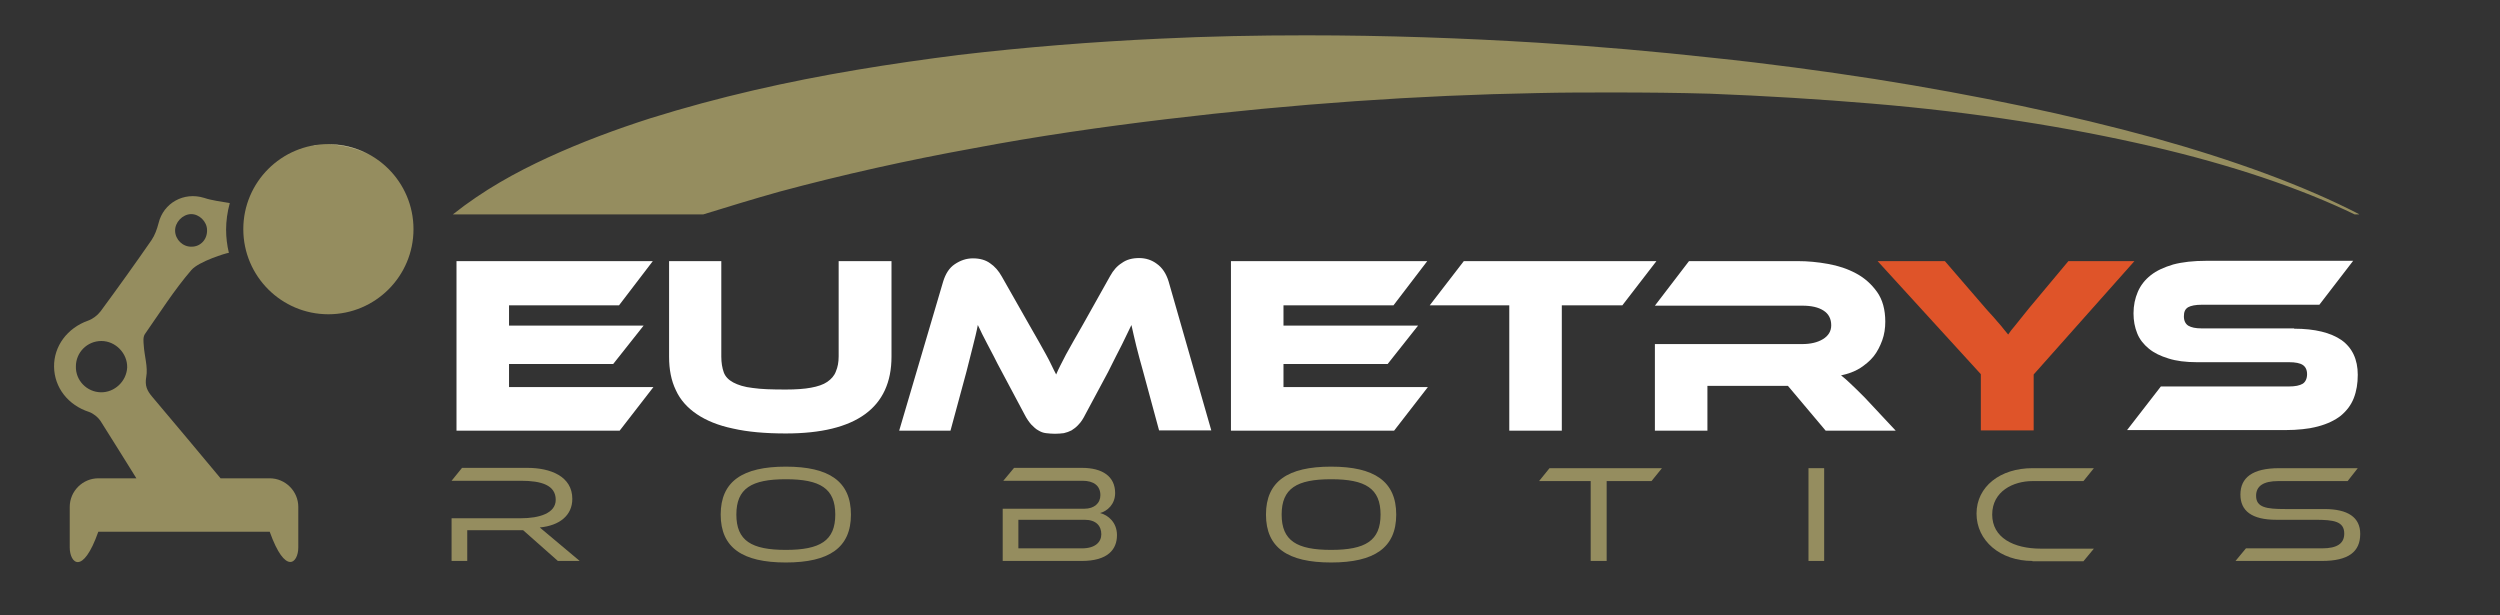 <?xml version="1.0" encoding="utf-8"?>
<!-- Generator: Adobe Illustrator 24.3.0, SVG Export Plug-In . SVG Version: 6.00 Build 0)  -->
<svg version="1.1" id="Calque_1" xmlns="http://www.w3.org/2000/svg" xmlns:xlink="http://www.w3.org/1999/xlink" x="0px" y="0px"
	 viewBox="0 0 813.8 200.2" style="enable-background:new 0 0 813.8 200.2;" xml:space="preserve">
<rect x="0" y="0" width="813.8" height="200.2" fill="#333333" stroke="none"/>
<style type="text/css">
	.st0{fill:#958D5F;}
	.st1{fill:#FFFFFF;}
	.st2{fill:#DF5429;}
	.st3{fill:none;}
</style>
<circle class="st0" cx="106.9" cy="74.6" r="27.7"/>
<g>
	<defs>
		<path id="SVGID_1_" d="M695.6,80.8C695.6,80.8,695.6,80.8,695.6,80.8c0-0.2-0.1-0.6-0.1-1.1C695.6,80.4,695.6,80.8,695.6,80.8"/>
	</defs>
	<clipPath id="SVGID_2_">
		<use xlink:href="#SVGID_1_"  style="overflow:visible;"/>
	</clipPath>
</g>
<g>
	<defs>
		<path id="SVGID_3_" d="M695.6,92.6L695.6,92.6 M695.6,92.6L695.6,92.6"/>
	</defs>
	<linearGradient id="SVGID_4_" gradientUnits="userSpaceOnUse" x1="695.643" y1="92.648" x2="695.643" y2="92.648">
		<stop  offset="0" style="stop-color:#FFFFFF"/>
		<stop  offset="4.417551e-02" style="stop-color:#EFEFEF"/>
		<stop  offset="0.252" style="stop-color:#A7A7A7"/>
		<stop  offset="0.448" style="stop-color:#6C6C6C"/>
		<stop  offset="0.626" style="stop-color:#3D3D3D"/>
		<stop  offset="0.783" style="stop-color:#1C1C1C"/>
		<stop  offset="0.913" style="stop-color:#070707"/>
		<stop  offset="1" style="stop-color:#000000"/>
	</linearGradient>
	<use xlink:href="#SVGID_3_"  style="overflow:visible;fill:url(#SVGID_4_);"/>
	<clipPath id="SVGID_5_">
		<use xlink:href="#SVGID_3_"  style="overflow:visible;"/>
	</clipPath>
</g>
<g>
	<polygon class="st1" points="212.7,126 201.7,140.2 148.6,140.2 148.6,85 212.5,85 201.5,99.4 165.7,99.4 165.7,106 209.5,106 
		199.6,118.5 165.7,118.5 165.7,126 	"/>
	<path class="st1" d="M290.2,116.1c0,16.6-11.5,25-34.4,25c-6.7,0-12.4-0.5-17.2-1.6c-4.8-1-8.7-2.6-11.8-4.7
		c-3.1-2.1-5.4-4.7-6.8-7.8c-1.5-3.1-2.2-6.7-2.2-10.9V85h17v31.1c0,2,0.3,3.7,0.8,5.1c0.5,1.4,1.6,2.5,3.1,3.3
		c1.5,0.8,3.6,1.5,6.4,1.8c2.7,0.4,6.3,0.5,10.7,0.5c3.3,0,6.1-0.2,8.2-0.6c2.2-0.4,4-1,5.3-1.9c1.3-0.9,2.3-2,2.8-3.4
		c0.6-1.4,0.9-3,0.9-4.9V85h17.2V116.1z"/>
	<path class="st1" d="M334.9,105.5c1.2,2.1,2.3,4,3.2,5.6c0.9,1.6,1.7,3.1,2.4,4.3c0.7,1.3,1.3,2.4,1.8,3.5c0.5,1,1,2.1,1.5,3
		c0.4-1,0.9-2,1.4-3c0.5-1,1.1-2.2,1.8-3.5c0.7-1.3,1.5-2.7,2.4-4.3c0.9-1.6,2-3.5,3.2-5.6l8.8-15.7c1-1.8,2.2-3.2,3.8-4.2
		c1.5-1.1,3.4-1.6,5.6-1.6c2.1,0,4.1,0.6,5.8,1.9c1.7,1.2,3,3.1,3.8,5.7l13.9,48.5h-17l-5.2-19.2c-0.9-3.1-1.6-5.9-2.2-8.2
		c-0.6-2.4-1.1-4.7-1.6-6.9c-0.9,1.9-2,4.1-3.1,6.4c-1.2,2.3-2.7,5.3-4.5,8.9l-7.4,13.8c-0.7,1.4-1.4,2.5-2.2,3.3
		c-0.7,0.8-1.5,1.4-2.3,1.9c-0.8,0.4-1.6,0.7-2.5,0.9c-0.9,0.1-1.8,0.2-2.9,0.2c-1,0-2-0.1-2.9-0.2c-0.9-0.1-1.7-0.4-2.5-0.9
		c-0.8-0.4-1.5-1.1-2.3-1.9c-0.7-0.8-1.5-1.9-2.2-3.3l-7.4-13.9c-1-1.9-1.9-3.5-2.6-5c-0.8-1.5-1.5-2.8-2.1-4
		c-0.6-1.2-1.2-2.3-1.7-3.3c-0.5-1-0.9-2-1.4-2.9c-0.4,2.2-1,4.5-1.6,6.9c-0.6,2.4-1.3,5.1-2.1,8.3l-5.2,19.2h-16.7l14.3-48.5
		c0.8-2.6,2-4.5,3.8-5.7c1.8-1.2,3.7-1.9,5.9-1.9c2.2,0,4.1,0.5,5.6,1.6c1.5,1,2.8,2.5,3.8,4.3L334.9,105.5z"/>
	<polygon class="st1" points="464.8,126 453.8,140.2 400.7,140.2 400.7,85 464.6,85 453.6,99.4 417.8,99.4 417.8,106 461.6,106 
		451.7,118.5 417.8,118.5 417.8,126 	"/>
	<polygon class="st1" points="539.2,85 528.1,99.4 508.4,99.4 508.4,140.2 491.3,140.2 491.3,99.4 465.4,99.4 476.5,85 	"/>
	<path class="st1" d="M617.1,140.2h-22.8L582,125.6h-26.2v14.6h-17.1V112h48c2.6,0,4.9-0.5,6.7-1.6c1.8-1.1,2.7-2.6,2.7-4.5
		c0-2.1-0.8-3.7-2.5-4.8c-1.7-1.1-4-1.6-6.9-1.6h-48L549.8,85h35.5c3.1,0,6.4,0.3,9.7,0.9c3.4,0.6,6.4,1.6,9.2,3.1
		c2.8,1.5,5,3.5,6.8,6c1.8,2.5,2.7,5.8,2.7,9.7c0,2.1-0.3,4.2-1,6.1s-1.6,3.7-2.8,5.2c-1.2,1.5-2.8,2.8-4.5,3.9
		c-1.8,1.1-3.8,1.8-6.1,2.3c0.9,0.7,2,1.6,3.1,2.7c1.2,1.1,2.7,2.6,4.6,4.5L617.1,140.2z"/>
	<path class="st2" d="M694.8,85L662,121.9v18.2h-17.2v-18.3L611.2,85h21.9l13.2,15.3c0.4,0.5,1,1.1,1.7,1.9c0.7,0.8,1.5,1.6,2.2,2.5
		c0.8,0.9,1.5,1.7,2.1,2.5c0.7,0.8,1.1,1.3,1.4,1.7c0.5-0.8,1.3-1.8,2.4-3.1c1-1.3,2.6-3.2,4.5-5.6L673.3,85H694.8z"/>
	<path class="st1" d="M746.8,107c6.8,0,11.9,1.3,15.4,3.7c3.5,2.5,5.3,6.3,5.3,11.3c0,2.8-0.4,5.3-1.3,7.6c-0.9,2.3-2.3,4.1-4.2,5.7
		c-1.9,1.5-4.4,2.7-7.4,3.5c-3,0.8-6.6,1.2-10.8,1.2h-51.4l11-14.2h41.7c2,0,3.5-0.3,4.5-0.9c0.9-0.6,1.4-1.7,1.4-3.1
		c0-1.4-0.5-2.4-1.4-3c-0.9-0.6-2.4-0.9-4.5-0.9h-30c-3.6,0-6.7-0.4-9.2-1.2c-2.6-0.8-4.7-1.8-6.4-3.2c-1.7-1.4-3-3-3.8-5
		c-0.8-2-1.2-4.1-1.2-6.5c0-2.6,0.5-4.9,1.4-7c0.9-2.1,2.3-3.9,4.2-5.4c1.9-1.5,4.3-2.6,7.3-3.5c3-0.8,6.6-1.2,10.8-1.2H766
		l-11,14.3h-38.3c-2,0-3.5,0.3-4.4,0.8c-1,0.6-1.4,1.5-1.4,3c0,1.4,0.5,2.4,1.4,3c1,0.6,2.4,0.9,4.4,0.9H746.8z"/>
</g>
<path class="st0" d="M253.7,62.4c20.8-5.6,42-10.3,63-14.1c21.1-4,42.1-7,62.9-9.5c41.6-5,82.2-7.8,120.8-8.5
	c8.3-0.2,16.5-0.2,24.5-0.2c10.8,0,21.3,0.1,31.7,0.4c18.2,0.7,35.7,1.8,52.5,3.2c33.7,2.8,64.3,7.7,91.1,13.9
	c26.3,6.1,48.7,13.7,66.3,22.2h1.5c0,0-0.1,0-0.1-0.1c-17.6-9.1-40.4-17.5-67-24.9c-26.7-7.3-57.2-13.8-90.8-19.1
	c-16.8-2.6-34.4-5-52.7-6.9c-18.3-2-37.2-3.7-56.8-4.9c-24.3-1.5-49.5-2.4-75.4-2.4c-15.7,0-31.7,0.3-47.9,1.1
	c-21.4,1-43.2,2.7-65.3,5.3c-22,2.8-44.3,6.3-66.7,11.5c-11.2,2.6-22.4,5.6-33.6,9.1c-11.2,3.6-22.3,7.7-33.4,12.8
	c-10.4,4.8-20.8,10.5-30.9,18.5h81.5C237.3,67.2,245.5,64.7,253.7,62.4z"/>
<g>
	<path class="st0" d="M181.6,182.6l-11.3-10h-18.2v10h-5.1v-13.9h22.6c5.9,0,11.3-1.6,11.3-6c0-4.8-4.7-6.2-11.3-6.2H147l3.4-4.2
		h21.3c7.4,0,14.6,2.7,14.6,10.1c0,5.4-4.2,8.7-10.6,9.3l13,10.9H181.6z"/>
	<path class="st0" d="M255.8,183.1c-14.1,0-21.2-4.8-21.2-15.6c0-10.8,7.1-15.6,21.2-15.6c14.1,0,21.2,4.8,21.2,15.6
		C277,178.3,269.9,183.1,255.8,183.1z M255.8,156c-11.2,0-16.1,3-16.1,11.5s4.9,11.5,16.1,11.5c11.2,0,16.1-3,16.1-11.5
		S267,156,255.8,156z"/>
	<path class="st0" d="M326.4,182.6v-17H353c3.2,0,5.2-1.8,5.2-4.4c0-3.1-2.2-4.7-5.8-4.7h-25.8l3.5-4.2h22.1
		c6.7,0,10.8,2.8,10.8,8.2c0,3.7-2.6,5.9-4.9,6.5c2.7,0.7,5.5,3.1,5.5,7.2c0,4.6-2.9,8.4-11.5,8.4H326.4z M331.5,169.2v9.3h20.7
		c4.4,0,6.3-2.1,6.3-4.6c0-2.8-1.8-4.7-5.4-4.7H331.5z"/>
	<path class="st0" d="M433.3,183.1c-14.1,0-21.2-4.8-21.2-15.6c0-10.8,7.1-15.6,21.2-15.6s21.2,4.8,21.2,15.6
		C454.5,178.3,447.4,183.1,433.3,183.1z M433.3,156c-11.2,0-16.1,3-16.1,11.5s4.9,11.5,16.1,11.5s16.1-3,16.1-11.5
		S444.5,156,433.3,156z"/>
	<path class="st0" d="M517.8,182.6v-26H501l3.4-4.2h36.6l-3.4,4.2H523v26H517.8z"/>
	<path class="st0" d="M588.7,182.6v-30.2h5.1v30.2H588.7z"/>
	<path class="st0" d="M661.6,182.6c-10.5,0-18.2-6.6-18.2-15.4c0-8.8,7.7-14.8,18.2-14.8h20l-3.4,4.2h-16.6
		c-6.2,0-13.1,3.3-13.1,10.9c0,7.5,6.9,11.1,15.9,11.1h17.2l-3.4,4.1H661.6z"/>
	<path class="st0" d="M727.7,182.6l3.4-4.1h24.8c4.9,0,7.2-1.6,7.2-4.8c0-4-3.4-4.5-9.4-4.5H741c-8,0-11.7-2.9-11.7-8.2
		c0-5.5,3.9-8.6,12.6-8.6h25.6l-3.3,4.2h-22.6c-4.8,0-7.2,1.6-7.2,4.8c0,3.8,3.4,4.3,9.4,4.3h12.8c7.7,0,11.7,2.7,11.7,8.1
		c0,5.8-3.8,8.8-12.5,8.8H727.7z"/>
</g>
<path class="st3" d="M98.2,48.5c1.2-0.4,2.4-0.7,3.7-0.9C100.7,47.8,99.4,48.1,98.2,48.5z"/>
<path class="st3" d="M94.1,50.2c1.1-0.6,2.3-1.1,3.4-1.5C96.4,49.1,95.2,49.6,94.1,50.2z"/>
<path class="st3" d="M90.2,52.7c-4.7,3.5-8.2,8.4-10,14c0,0,0.1,0,0.1,0C82.1,61,85.6,56.2,90.2,52.7z"/>
<path class="st3" d="M90.3,52.6c1.1-0.8,2.3-1.6,3.6-2.3C92.6,51,91.5,51.7,90.3,52.6z"/>
<path class="st3" d="M103,47.4c1.2-0.2,2.4-0.3,3.6-0.3C105.3,47.1,104.1,47.2,103,47.4z"/>
<path class="st3" d="M62.1,69.7c-2.8,0.1-5.2,2.7-5.1,5.5c0.1,2.9,2.5,5.2,5.4,5.1c2.9-0.1,5.1-2.5,5.1-5.4
	C67.4,72.2,64.8,69.6,62.1,69.7z"/>
<path class="st3" d="M32.9,111c-4.5,0-8.2,3.7-8.3,8.3c0,4.6,3.6,8.3,8.1,8.4c4.5,0.1,8.4-3.6,8.5-8.1C41.4,115,37.5,111,32.9,111z"
	/>
<path class="st0" d="M74.8,66.1c-2.8-0.5-5.7-0.8-8.4-1.7c-6.5-2-13.2,1.6-14.8,8.3c-0.5,1.9-1.2,3.9-2.3,5.5
	c-5.4,7.8-11,15.6-16.6,23.2c-1,1.3-2.6,2.5-4.1,3c-6.7,2.4-11.1,8.3-11,15c0.1,6.8,4.6,12.5,11.4,14.7c1.4,0.5,2.9,1.7,3.7,2.9
	c3.9,6.2,7.8,12.4,11.7,18.7H32c-5.1,0-9.3,4.2-9.3,9.3v13.2c0,5.1,4.2,9.3,9.3-5.1h55.8c5.1,14.3,9.3,10.2,9.3,5.1v-13.2
	c0-5.1-4.2-9.3-9.3-9.3h-16c-7.4-8.9-14.8-17.7-22.3-26.6c-1.6-1.9-2.4-3.5-1.9-6.4c0.6-3.2-0.6-6.8-0.8-10.2
	c-0.1-1.3-0.3-2.8,0.4-3.8c4.9-7,9.5-14.3,15.1-20.8c2.4-2.8,11.5-5.6,12.2-5.6c-0.6-2.5-0.9-5-0.9-7.6C73.6,72,74,69,74.8,66.1z
	 M32.8,127.7c-4.5-0.1-8.2-3.8-8.1-8.4c0-4.6,3.7-8.3,8.3-8.3c4.6,0,8.5,4,8.4,8.6C41.2,124.1,37.3,127.8,32.8,127.7z M62.4,80.3
	c-2.9,0.1-5.3-2.3-5.4-5.1c-0.1-2.8,2.4-5.4,5.1-5.5c2.7-0.1,5.3,2.4,5.3,5.2C67.5,77.9,65.3,80.3,62.4,80.3z"/>
<path class="st1" d="M93.9,50.3c0.1,0,0.2-0.1,0.2-0.1C94,50.2,94,50.3,93.9,50.3z"/>
<path class="st1" d="M90.2,52.7c0,0,0.1-0.1,0.1-0.1C90.3,52.6,90.2,52.6,90.2,52.7z"/>
<path class="st1" d="M120.2,50.4c-4-2.2-8.5-3.4-13.3-3.4c-0.1,0-0.2,0-0.4,0c0.1,0,0.2,0,0.4,0C111.7,47.1,116.3,48.3,120.2,50.4z"
	/>
<path class="st1" d="M101.9,47.5c0.3-0.1,0.7-0.1,1.1-0.2C102.6,47.4,102.3,47.5,101.9,47.5z"/>
<path class="st1" d="M97.6,48.7c0.2-0.1,0.5-0.2,0.7-0.3C98,48.5,97.8,48.6,97.6,48.7z"/>
</svg>

